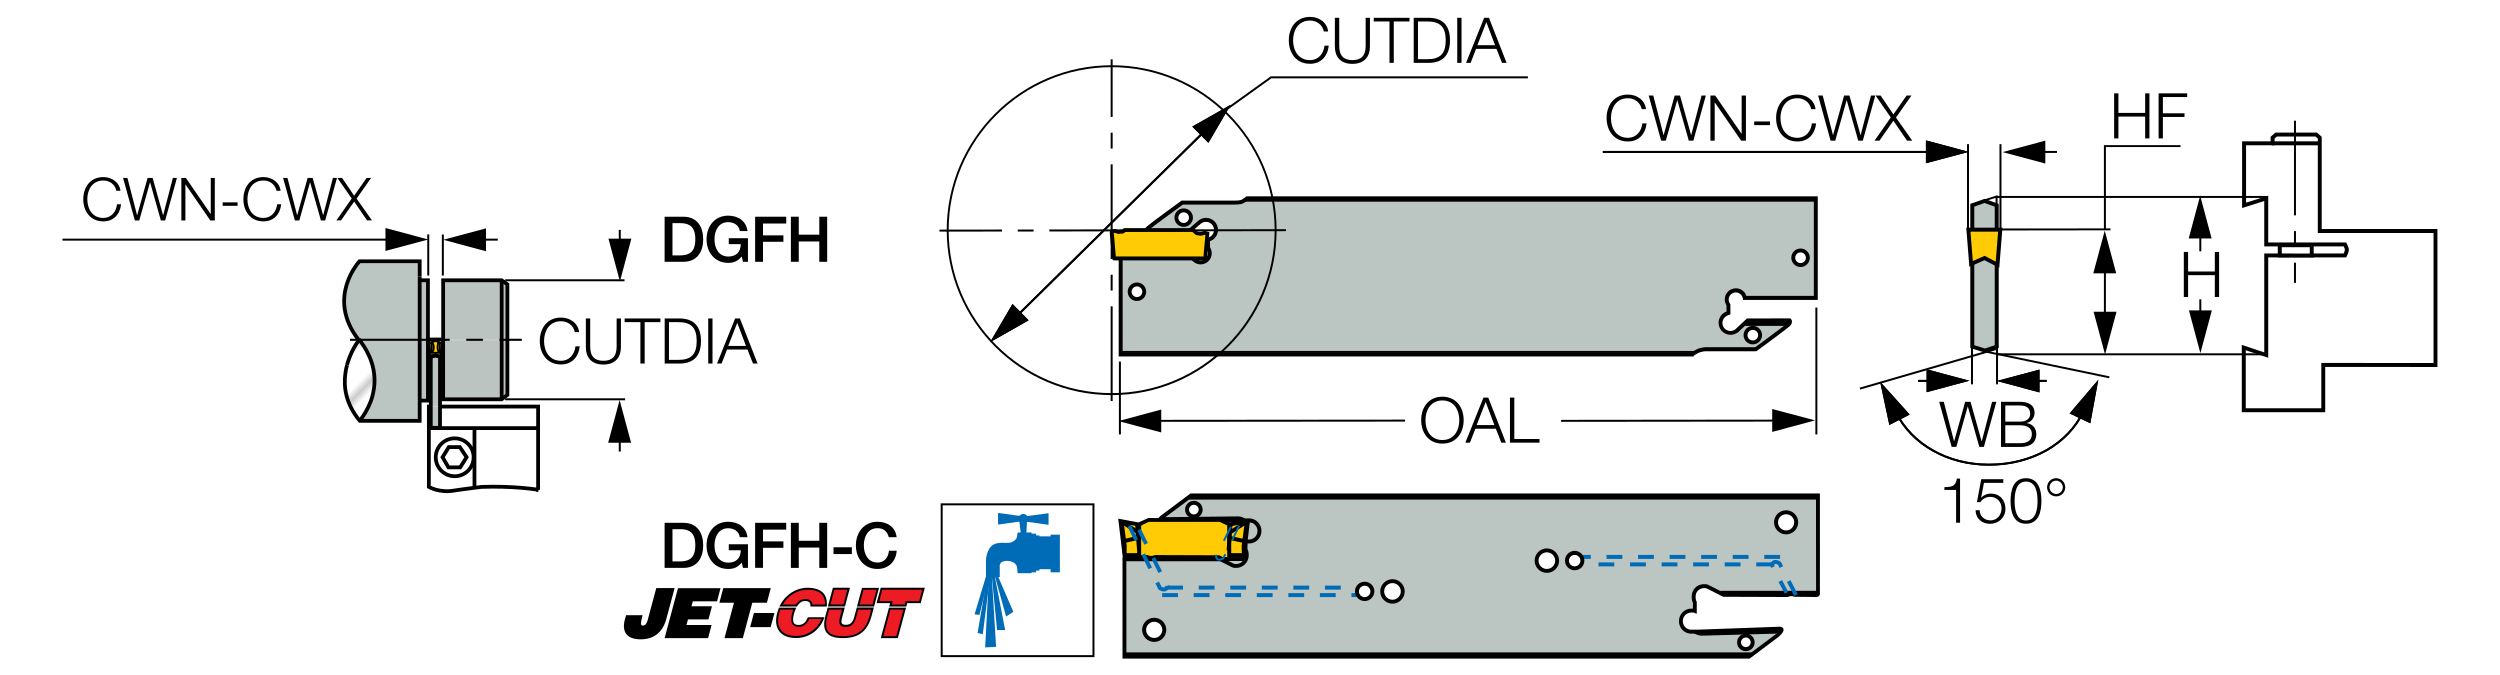 <?xml version="1.0" encoding="utf-8"?>
<!-- Generator: Adobe Illustrator 26.5.0, SVG Export Plug-In . SVG Version: 6.00 Build 0)  -->
<svg version="1.1" id="Layer_4" xmlns="http://www.w3.org/2000/svg" xmlns:xlink="http://www.w3.org/1999/xlink" x="0px" y="0px"
	 viewBox="0 0 327.26 88.42" style="enable-background:new 0 0 327.26 88.42;" xml:space="preserve">
<style type="text/css">
	.st0{fill:none;}
	.st1{fill:#FFFFFF;}
	.st2{fill:none;stroke:#000000;stroke-width:0.2;}
	.st3{fill-rule:evenodd;clip-rule:evenodd;fill:#FFFFFF;}
	.st4{fill-rule:evenodd;clip-rule:evenodd;fill:#BBC5C2;}
	.st5{fill-rule:evenodd;clip-rule:evenodd;fill:none;stroke:#000000;stroke-width:0.543;stroke-miterlimit:3.864;}
	.st6{fill-rule:evenodd;clip-rule:evenodd;fill:#FFCB05;}
	.st7{fill:#006BB6;}
	.st8{fill-rule:evenodd;clip-rule:evenodd;fill:#ED1C24;}
	.st9{fill-rule:evenodd;clip-rule:evenodd;}
	.st10{fill:#BBC4C1;}
	.st11{fill:#FFCB05;}
	.st12{fill:#BBC5C2;}
	.st13{fill:url(#SVGID_1_);}
	.st14{fill:none;stroke:#000000;stroke-width:0.495;stroke-miterlimit:3.864;}
	.st15{fill:none;stroke:#000000;stroke-width:0.247;stroke-miterlimit:3.864;}
	.st16{fill:none;stroke:#000000;stroke-width:0.272;stroke-miterlimit:3.864;stroke-dasharray:13.044,2.174,2.174,2.174;}
	.st17{clip-path:url(#SVGID_00000031886336169417026370000008439721614561501605_);}
	.st18{fill-rule:evenodd;clip-rule:evenodd;fill:#006BB6;}
</style>
<pattern  x="-124.69" y="466.02" width="74.03" height="74.03" patternUnits="userSpaceOnUse" id="Unnamed_Pattern" viewBox="2.93 -79.4 74.03 74.03" style="overflow:visible;">
	<g>
		<rect x="2.93" y="-79.4" class="st0" width="74.03" height="74.03"/>
		<rect x="0" y="-82.34" class="st1" width="79.7" height="79.92"/>
		<line class="st2" x1="5.39" y1="-83.51" x2="5.39" y2="0"/>
		<line class="st2" x1="10.36" y1="-83.51" x2="10.36" y2="0"/>
		<line class="st2" x1="15.33" y1="-83.51" x2="15.33" y2="0"/>
		<line class="st2" x1="20.3" y1="-83.51" x2="20.3" y2="0"/>
		<line class="st2" x1="25.27" y1="-83.51" x2="25.27" y2="0"/>
		<line class="st2" x1="30.24" y1="-83.51" x2="30.24" y2="0"/>
		<line class="st2" x1="35.21" y1="-83.51" x2="35.21" y2="0"/>
		<line class="st2" x1="40.18" y1="-83.51" x2="40.18" y2="0"/>
		<line class="st2" x1="45.16" y1="-83.51" x2="45.16" y2="0"/>
		<line class="st2" x1="50.13" y1="-83.51" x2="50.13" y2="0"/>
		<line class="st2" x1="55.1" y1="-83.51" x2="55.1" y2="0"/>
		<line class="st2" x1="60.07" y1="-83.51" x2="60.07" y2="0"/>
		<line class="st2" x1="65.04" y1="-83.51" x2="65.04" y2="0"/>
		<line class="st2" x1="70.01" y1="-83.51" x2="70.01" y2="0"/>
		<line class="st2" x1="74.98" y1="-83.51" x2="74.98" y2="0"/>
	</g>
</pattern>
<g>
	<path class="st3" d="M306.96,32h-10.31v-6.03l-2.9,0.92l-0.02-8.12h9.93v11.48h15.15v17.54l-14.69-0.02v5.93h-10.41v-8.2l2.94,0.98
		V33.44h10.31c0,0,0.29-0.58,0.24-0.72C307.25,32.58,306.96,32,306.96,32z"/>
</g>
<g>
	<polygon class="st3" points="297.41,18.77 297.42,17.91 297.88,17.49 303.14,17.49 303.6,17.91 303.61,18.77 	"/>
</g>
<g>
	<path d="M304.39,53.96h-10.93v-8.81l2.94,0.98V33.18h10.4c0.08-0.19,0.15-0.37,0.15-0.43l-0.03-0.08l0.04-0.04
		c-0.01-0.02-0.08-0.2-0.16-0.38h-10.4v-5.94l-2.9,0.92V18.5h3.73v-0.59l0.62-0.55h5.45l0.62,0.55v12.07h15.15v18.06l-0.26,0
		l-14.43-0.01V53.96z M293.97,53.44h9.9v-5.93l0.26,0l14.43,0.01V30.5h-15.15V18.14l-0.3-0.27h-5.06l-0.3,0.27v0.88h-3.73v7.51
		l2.9-0.92v6.13h10.21l0.07,0.14c0.25,0.5,0.28,0.72,0.27,0.83c0.01,0.11-0.03,0.34-0.27,0.84l-0.07,0.14h-10.21v13.14l-2.94-0.98
		V53.44z"/>
</g>
<g>
	<path class="st4" d="M237.7,25.95v13.04l-9.29,0c-0.1-0.56-0.59-0.99-1.18-0.99c-0.66,0-1.19,0.53-1.19,1.19
		c0,0.26,0.08,0.49,0.22,0.69l0.01,1.07L226.2,41c-0.56,0.15-0.97,0.66-0.97,1.27c0,0.73,0.59,1.31,1.31,1.31
		c0.3,0,0.57-0.1,0.79-0.27l1.48-1.38l5.47-0.01c0,0,0.21,0.23-0.17,0.59c-0.32,0.31-3.37,2.55-4.26,3.2h-6.46
		c0,0-0.63-0.02-1.19,0.27c-0.57,0.28-0.66,0.43-0.66,0.43H146.7V33.37l9.29,0c0.1,0.56,0.59,0.99,1.17,0.99
		c0.66,0,1.19-0.53,1.19-1.19c0-0.26-0.08-0.49-0.22-0.69l-0.01-1.07l0.08-0.04c0.56-0.15,0.97-0.66,0.97-1.27
		c0-0.72-0.59-1.31-1.31-1.31c-0.3,0-0.57,0.1-0.79,0.26l-1.61,1.39h-5.34c0,0-0.21-0.23,0.17-0.59c0.38-0.36,4.47-3.33,4.47-3.33
		h6.81c0,0,0.74,0.02,1.04-0.13c0.3-0.15,0.64-0.44,0.64-0.44h74.37H237.7z"/>
	<path d="M221.67,46.68l-0.13-0.02h-75.1V33.11l9.77,0l0.04,0.21c0.08,0.45,0.47,0.77,0.92,0.77c0.52,0,0.93-0.42,0.93-0.93
		c0-0.19-0.06-0.38-0.17-0.54l-0.05-0.07l-0.01-1.31l0.22-0.11c0.51-0.14,0.83-0.56,0.83-1.04c0-0.58-0.47-1.05-1.05-1.05
		c-0.23,0-0.45,0.07-0.64,0.21l-1.67,1.44h-5.55l-0.08-0.08c-0.13-0.14-0.26-0.53,0.18-0.95c0.39-0.37,4.33-3.23,4.49-3.35
		l0.07-0.05h6.9c0.29,0.01,0.76-0.02,0.93-0.1c0.27-0.14,0.59-0.4,0.59-0.4l0.07-0.06l0.09,0h74.7v13.56l-9.77,0l-0.04-0.21
		c-0.08-0.45-0.47-0.77-0.92-0.77c-0.51,0-0.93,0.42-0.93,0.93c0,0.19,0.06,0.38,0.17,0.54l0.05,0.07l0.01,1.31l-0.22,0.11
		c-0.51,0.14-0.83,0.56-0.83,1.04c0,0.58,0.47,1.05,1.05,1.05c0.23,0,0.45-0.07,0.63-0.21l1.53-1.43l5.69-0.01l0.08,0.08
		c0.13,0.14,0.26,0.53-0.18,0.95c-0.35,0.33-3.51,2.66-4.29,3.22l-0.07,0.05h-6.54c-0.01,0-0.58-0.01-1.08,0.24
		c-0.46,0.23-0.57,0.36-0.57,0.36L221.67,46.68z M146.96,46.15h74.48c0.1-0.09,0.3-0.23,0.65-0.41c0.62-0.31,1.28-0.3,1.32-0.29
		l6.36,0c1.14-0.83,3.88-2.86,4.17-3.13c0.06-0.05,0.09-0.1,0.12-0.14l-5.14,0.01l-1.41,1.31c-0.3,0.22-0.62,0.33-0.97,0.33
		c-0.87,0-1.57-0.71-1.57-1.57c0-0.67,0.42-1.26,1.04-1.48l-0.01-0.82c-0.14-0.23-0.22-0.49-0.22-0.77c0-0.8,0.65-1.45,1.45-1.45
		c0.63,0,1.18,0.4,1.38,0.99l8.83,0V26.21h-74.09c-0.12,0.1-0.38,0.29-0.62,0.41c-0.34,0.17-1.03,0.16-1.16,0.16l-6.72,0
		c-1.18,0.86-4.08,2.98-4.37,3.26c-0.06,0.05-0.09,0.1-0.12,0.14h5.01l1.54-1.33c0.29-0.22,0.61-0.33,0.96-0.33
		c0.87,0,1.57,0.7,1.57,1.57c0,0.67-0.42,1.26-1.05,1.48l0.01,0.82c0.14,0.23,0.22,0.49,0.22,0.77c0,0.8-0.65,1.45-1.45,1.45
		c-0.63,0-1.18-0.4-1.38-0.99l-8.83,0V46.15z"/>
</g>
<g>
	<path class="st3" d="M228.5,43.87c0-0.53,0.43-0.95,0.95-0.95c0.53,0,0.95,0.43,0.95,0.95c0,0.53-0.43,0.95-0.95,0.95
		C228.92,44.83,228.5,44.4,228.5,43.87z"/>
	<path d="M229.45,45.08c-0.67,0-1.21-0.54-1.21-1.21c0-0.67,0.54-1.21,1.21-1.21c0.67,0,1.21,0.54,1.21,1.21
		C230.66,44.54,230.12,45.08,229.45,45.08z M229.45,43.18c-0.38,0-0.7,0.31-0.7,0.69c0,0.38,0.31,0.7,0.7,0.7
		c0.38,0,0.7-0.31,0.7-0.7C230.15,43.49,229.83,43.18,229.45,43.18z"/>
</g>
<g>
	<rect x="228.45" y="42.14" width="5.74" height="0.52"/>
</g>
<g>
	<path class="st3" d="M154,28.48c0-0.53,0.43-0.95,0.95-0.95s0.95,0.43,0.95,0.95c0,0.53-0.43,0.95-0.95,0.95S154,29.01,154,28.48z"
		/>
	<path d="M154.95,29.7c-0.67,0-1.21-0.54-1.21-1.21s0.54-1.21,1.21-1.21c0.67,0,1.21,0.54,1.21,1.21S155.62,29.7,154.95,29.7z
		 M154.95,27.79c-0.38,0-0.7,0.31-0.7,0.7c0,0.38,0.31,0.7,0.7,0.7c0.38,0,0.69-0.31,0.69-0.7
		C155.65,28.1,155.33,27.79,154.95,27.79z"/>
</g>
<g>
	<rect x="146.72" y="45.94" width="75.24" height="0.26"/>
</g>
<g>
	<rect x="162.81" y="26.14" width="74.75" height="0.26"/>
</g>
<g>
	<polygon class="st4" points="258.18,45.38 259.83,45.89 261.38,45.38 261.38,26.87 259.78,26.3 258.18,26.87 	"/>
	<path d="M259.83,46.16l-1.91-0.6V26.69l1.86-0.66l1.86,0.66v18.87L259.83,46.16z M258.44,45.19l1.39,0.43l1.29-0.43V27.05
		l-1.34-0.48l-1.34,0.48V45.19z"/>
</g>
<g>
	<polygon class="st3" points="298.43,32.1 302.62,32.1 302.62,33.44 298.43,33.43 	"/>
	<path d="M302.87,33.7l-4.7-0.01v-1.85h4.7L302.87,33.7z M298.69,33.18l3.67,0.01l0-0.83h-3.67V33.18z"/>
</g>
<g>
	<path class="st5" d="M224.98,45.89"/>
</g>
<g>
	<path class="st5" d="M169.05,26.92"/>
</g>
<g>
	<path class="st5" d="M258.18,45.58"/>
</g>
<g>
	<rect x="297.37" y="18.5" width="6.26" height="0.52"/>
</g>
<g>
	<polygon points="261.49,27.09 261.23,27.09 261.23,25.9 259.82,26.35 259.74,26.11 261.49,25.55 	"/>
</g>
<g>
	<polygon class="st6" points="257.66,30.07 258.03,34.55 259.78,33.78 261.48,34.65 261.84,30.07 	"/>
	<path d="M261.71,35.06l-1.94-1l-1.97,0.87l-0.41-5.13h4.74L261.71,35.06z M259.79,33.49l1.46,0.76l0.31-3.92h-3.62l0.31,3.84
		L259.79,33.49z"/>
</g>
<g>
	<path class="st6" d="M156.18,30.11h-2.17h-6.79l-0.25,0.21c0,0-0.08,0.02-0.13,0.02c-0.05,0-0.16-0.01-0.16-0.01
		s-0.16,0.05-0.24,0.04c-0.08-0.01-0.51-0.14-0.51-0.14s-0.06-0.01-0.14,0.02c-0.08,0.03-0.22,0.11-0.22,0.11s-0.05,0.04-0.01,0.34
		c0.03,0.29,0.03,0.29,0.03,0.29l0.21,2.32v0.31c0,0-0.01,0.22,0.09,0.22c0.11,0,6.35,0,6.35,0s5.37,0,5.48,0
		c0.11,0,0.09-0.22,0.09-0.22v-0.31l0.25-2.74l-0.32-0.1l-0.56,0.14c0,0-0.31-0.04-0.42-0.05c-0.11-0.01-0.16-0.04-0.25-0.14
		C156.42,30.31,156.18,30.11,156.18,30.11z"/>
	<path d="M157.72,34.09h-11.94l-0.13-0.1c-0.12-0.12-0.12-0.31-0.11-0.39l0-0.29l-0.25-2.58c-0.04-0.3,0-0.47,0.1-0.56
		c0.04-0.03,0.21-0.12,0.3-0.15c0.12-0.05,0.23-0.04,0.26-0.04c0.05,0.01,0.41,0.13,0.51,0.14c0.01,0,0.08-0.02,0.14-0.03l0.05-0.02
		l0.06,0.01c0,0,0.1,0.02,0.15,0.01l0.27-0.23h9.14l0.07,0.06c0,0,0.25,0.21,0.35,0.32c0.06,0.06,0.06,0.06,0.1,0.07l0.37,0.04
		l0.58-0.14l0.58,0.19l-0.27,2.94l0,0.29c0,0.06,0.01,0.24-0.11,0.37l-0.08,0.08L157.72,34.09z M146.06,33.57h11.5v-0.27l0.23-2.55
		l-0.05-0.02l-0.53,0.13l-0.47-0.06c-0.19-0.03-0.29-0.1-0.41-0.22c-0.06-0.06-0.17-0.16-0.24-0.22h-8.76l-0.28,0.2
		c-0.04,0.01-0.19,0.04-0.34,0.02c-0.08,0.02-0.19,0.05-0.29,0.04c-0.09-0.01-0.36-0.09-0.57-0.16c-0.01,0.01-0.03,0.03-0.05,0.04
		c0,0.03,0,0.08,0.01,0.15l0.03,0.29L146.06,33.57z"/>
</g>
<g>
	<path d="M300.55,37.03h-0.26v-2.64h0.26V37.03z M300.55,32.32h-0.26v-2.07h0.26V32.32z M300.55,28.19h-0.26V15.8h0.26V28.19z"/>
</g>
<g>
	<path class="st3" d="M147.88,38.18c0-0.53,0.43-0.95,0.95-0.95c0.53,0,0.95,0.43,0.95,0.95c0,0.53-0.43,0.95-0.95,0.95
		C148.3,39.14,147.88,38.71,147.88,38.18z"/>
	<path d="M148.83,39.4c-0.67,0-1.21-0.54-1.21-1.21c0-0.67,0.54-1.21,1.21-1.21c0.67,0,1.21,0.54,1.21,1.21
		C150.04,38.85,149.5,39.4,148.83,39.4z M148.83,37.49c-0.38,0-0.7,0.31-0.7,0.7c0,0.38,0.31,0.7,0.7,0.7c0.38,0,0.7-0.31,0.7-0.7
		C149.53,37.8,149.21,37.49,148.83,37.49z"/>
</g>
<g>
	<path class="st3" d="M234.74,33.74c0-0.53,0.43-0.95,0.96-0.95c0.53,0,0.95,0.43,0.95,0.95c0,0.53-0.43,0.95-0.95,0.95
		C235.17,34.69,234.74,34.27,234.74,33.74z"/>
	<path d="M235.7,34.95c-0.67,0-1.21-0.54-1.21-1.21c0-0.67,0.54-1.21,1.21-1.21c0.67,0,1.21,0.54,1.21,1.21
		C236.91,34.41,236.37,34.95,235.7,34.95z M235.7,33.04c-0.39,0-0.7,0.31-0.7,0.7s0.31,0.7,0.7,0.7c0.38,0,0.7-0.31,0.7-0.7
		S236.08,33.04,235.7,33.04z"/>
</g>
<g>
	<path class="st4" d="M180.94,77.41c0-0.74,0.6-1.34,1.34-1.34c0.74,0,1.34,0.6,1.34,1.34c0,0.74-0.6,1.35-1.34,1.35
		C181.54,78.76,180.94,78.16,180.94,77.41z M177.63,77.41c0-0.56,0.45-1.01,1.01-1.01c0.56,0,1.01,0.45,1.01,1.01
		c0,0.56-0.45,1.01-1.01,1.01C178.08,78.42,177.63,77.97,177.63,77.41z M201.14,73.39c0-0.74,0.6-1.34,1.34-1.34
		c0.74,0,1.34,0.6,1.34,1.34c0,0.74-0.6,1.35-1.34,1.35C201.75,74.73,201.14,74.13,201.14,73.39z M205.12,73.39
		c0-0.56,0.45-1.01,1.01-1.01c0.56,0,1.01,0.45,1.01,1.01c0,0.56-0.45,1.01-1.01,1.01C205.58,74.4,205.12,73.95,205.12,73.39z
		 M159.87,68.16l-8.01-0.2c0.08-0.11,0.1-0.11,0.29-0.29l3.77-2.82h82.06v12.8c0,0,0.06,0.26-0.27,0.23h-2.69c0,0-0.49-0.26-1.03,0
		h-8.3l-2.2-1.11c-0.15-0.05-0.3-0.05-0.46-0.05c-0.73,0-1.32,0.59-1.32,1.33c0,0.27,0.02,0.59,0.16,0.8v1.13
		c-0.15-0.06-0.32-0.05-0.49-0.05c-0.74,0-1.34,0.62-1.34,1.38c0,0.76,0.6,1.38,1.35,1.38h0.82l10.78-0.39c0,0,0.7-0.05-0.26,0.83
		l-3.77,2.82h-81.76v-12.8c0,0-0.06-0.26,0.28-0.23h2.69c0,0,0.49,0.26,1.03,0h8.29L159.87,68.16z"/>
</g>
<g>
	<path class="st4" d="M159.7,73.17l1.7,0.86c0.15,0.06,0.3,0.05,0.47,0.05c0.73,0,1.32-0.6,1.32-1.33c0-0.27-0.02-0.59-0.16-0.8
		v-1.13c0.15,0.06,0.32,0.05,0.49,0.05c0.74,0,1.34-0.62,1.34-1.38c0-0.76-0.6-1.38-1.35-1.38h-0.45l-0.33,3.36l-0.02,1.71
		L159.7,73.17z"/>
</g>
<g>
	<polygon class="st6" points="150.31,68.06 149.07,68.66 146.67,68.22 147.26,73.18 162.77,73.18 163.36,68.22 160.96,68.66 
		159.72,68.06 	"/>
	<path d="M163,73.44h-15.96l-0.66-5.54l2.66,0.49l1.28-0.58l9.51,0.03l1.17,0.56l2.66-0.49L163,73.44z M147.49,72.92h15.05
		l0.53-4.39l-2.14,0.39l-1.27-0.61h-9.28l-1.27,0.61l-2.14-0.39L147.49,72.92z"/>
</g>
<g>
	<path class="st3" d="M232.49,68.37c0-0.73,0.59-1.32,1.32-1.32s1.32,0.59,1.32,1.32c0,0.73-0.59,1.32-1.32,1.32
		S232.49,69.1,232.49,68.37z"/>
	<path d="M233.81,69.95c-0.87,0-1.58-0.71-1.58-1.58c0-0.87,0.71-1.57,1.58-1.57c0.87,0,1.58,0.71,1.58,1.57
		C235.39,69.24,234.68,69.95,233.81,69.95z M233.81,67.32c-0.59,0-1.06,0.47-1.06,1.06c0,0.59,0.48,1.06,1.06,1.06
		c0.58,0,1.06-0.48,1.06-1.06C234.87,67.79,234.4,67.32,233.81,67.32z"/>
</g>
<g>
	<path d="M222.79,83.21c-0.55,0-1.02-0.3-1.04-0.31l0.28-0.43c0,0,0.36,0.23,0.74,0.23l10.35-0.29l0.01,0.52L222.79,83.21z"/>
</g>
<g>
	<path class="st3" d="M227.65,84.09c0-0.49,0.4-0.89,0.89-0.89c0.49,0,0.89,0.4,0.89,0.89c0,0.49-0.4,0.89-0.89,0.89
		C228.05,84.98,227.65,84.58,227.65,84.09z"/>
	<path d="M228.54,85.24c-0.63,0-1.15-0.51-1.15-1.15c0-0.63,0.51-1.15,1.15-1.15c0.63,0,1.15,0.52,1.15,1.15
		C229.69,84.72,229.17,85.24,228.54,85.24z M228.54,83.45c-0.35,0-0.63,0.28-0.63,0.63c0,0.35,0.28,0.63,0.63,0.63
		s0.63-0.28,0.63-0.63C229.17,83.74,228.89,83.45,228.54,83.45z"/>
</g>
<g>
	<rect x="225.21" y="77.34" width="12.74" height="0.52"/>
</g>
<g>
	<path class="st7" d="M233.02,73.16h-2.07v-0.52h2.07V73.16z M228.89,73.16h-2.07v-0.52h2.07V73.16z M224.76,73.16h-2.07v-0.52h2.07
		V73.16z M220.63,73.16h-2.07v-0.52h2.07V73.16z M216.5,73.16h-2.07v-0.52h2.07V73.16z M212.37,73.16h-2.07v-0.52h2.07V73.16z
		 M208.24,73.16h-1.07v-0.52h1.07V73.16z"/>
</g>
<g>
	<path class="st7" d="M231.97,74.14h-2.07v-0.52h2.07V74.14z M227.84,74.14h-2.07v-0.52h2.07V74.14z M223.71,74.14h-2.07v-0.52h2.07
		V74.14z M219.58,74.14h-2.07v-0.52h2.07V74.14z M215.45,74.14h-2.07v-0.52h2.07V74.14z M211.32,74.14h-2.07v-0.52h2.07V74.14z
		 M207.19,74.14h-0.02v-0.52L207.19,74.14z"/>
</g>
<g>
	<path d="M206.13,74.65c-0.7,0-1.27-0.57-1.27-1.27c0-0.7,0.57-1.27,1.27-1.27c0.7,0,1.27,0.57,1.27,1.27
		C207.4,74.09,206.83,74.65,206.13,74.65z M206.13,72.64c-0.41,0-0.75,0.34-0.75,0.75c0,0.41,0.34,0.75,0.75,0.75
		c0.41,0,0.75-0.34,0.75-0.75C206.88,72.97,206.55,72.64,206.13,72.64z"/>
</g>
<g>
	<path d="M202.49,74.99c-0.88,0-1.6-0.72-1.6-1.6c0-0.88,0.72-1.6,1.6-1.6s1.6,0.72,1.6,1.6C204.09,74.27,203.37,74.99,202.49,74.99
		z M202.49,72.3c-0.6,0-1.09,0.49-1.09,1.09c0,0.6,0.49,1.09,1.09,1.09s1.09-0.49,1.09-1.09C203.58,72.79,203.09,72.3,202.49,72.3z"
		/>
</g>
<g>
	<path class="st3" d="M149.77,82.45c0-0.73,0.59-1.32,1.32-1.32c0.73,0,1.32,0.59,1.32,1.32s-0.59,1.32-1.32,1.32
		C150.36,83.77,149.77,83.18,149.77,82.45z"/>
	<path d="M151.09,84.03c-0.87,0-1.58-0.71-1.58-1.58s0.71-1.58,1.58-1.58c0.87,0,1.58,0.71,1.58,1.58S151.96,84.03,151.09,84.03z
		 M151.09,81.39c-0.58,0-1.06,0.48-1.06,1.06c0,0.59,0.48,1.06,1.06,1.06s1.06-0.48,1.06-1.06
		C152.15,81.87,151.67,81.39,151.09,81.39z"/>
</g>
<g>
	<path class="st3" d="M155.39,66.72c0-0.49,0.4-0.89,0.89-0.89c0.49,0,0.89,0.4,0.89,0.89c0,0.49-0.4,0.89-0.89,0.89
		C155.79,67.61,155.39,67.21,155.39,66.72z"/>
	<path d="M156.28,67.86c-0.63,0-1.15-0.51-1.15-1.15c0-0.63,0.52-1.15,1.15-1.15s1.15,0.52,1.15,1.15
		C157.43,67.35,156.92,67.86,156.28,67.86z M156.28,66.08c-0.35,0-0.63,0.28-0.63,0.63c0,0.35,0.28,0.63,0.63,0.63
		s0.63-0.28,0.63-0.63C156.92,66.37,156.63,66.08,156.28,66.08z"/>
</g>
<g>
	<rect x="147.24" y="72.95" width="12.74" height="0.52"/>
</g>
<g>
	<path class="st7" d="M177.6,78.16h-0.69v-0.52h0.69V78.16z M174.85,78.16h-2.07v-0.52h2.07V78.16z M170.72,78.16h-2.07v-0.52h2.07
		V78.16z M166.59,78.16h-2.07v-0.52h2.07V78.16z M162.46,78.16h-2.07v-0.52h2.07V78.16z M158.33,78.16h-2.07v-0.52h2.07V78.16z
		 M154.2,78.16h-2.07v-0.52h2.07V78.16z"/>
</g>
<g>
	<path class="st7" d="M177.6,77.18l-0.03-0.52h0.03V77.18z M175.51,77.18h-2.07v-0.52h2.07V77.18z M171.38,77.18h-2.07v-0.52h2.07
		V77.18z M167.25,77.18h-2.07v-0.52h2.07V77.18z M163.12,77.18h-2.07v-0.52h2.07V77.18z M158.99,77.18h-2.07v-0.52h2.07V77.18z
		 M154.86,77.18h-2.07v-0.52h2.07V77.18z"/>
</g>
<g>
	<path d="M178.64,78.68c-0.7,0-1.27-0.57-1.27-1.27c0-0.7,0.57-1.26,1.27-1.26s1.27,0.57,1.27,1.26
		C179.9,78.11,179.34,78.68,178.64,78.68z M178.64,76.67c-0.41,0-0.75,0.34-0.75,0.75c0,0.41,0.34,0.75,0.75,0.75
		s0.75-0.34,0.75-0.75C179.39,77,179.05,76.67,178.64,76.67z"/>
</g>
<g>
	<path d="M182.28,79.02c-0.88,0-1.6-0.72-1.6-1.6c0-0.88,0.72-1.6,1.6-1.6c0.88,0,1.6,0.72,1.6,1.6
		C183.88,78.3,183.16,79.02,182.28,79.02z M182.28,76.33c-0.6,0-1.09,0.49-1.09,1.09c0,0.6,0.49,1.09,1.09,1.09
		c0.6,0,1.09-0.49,1.09-1.09C183.37,76.82,182.88,76.33,182.28,76.33z"/>
</g>
<g>
	<rect x="155.64" y="64.88" width="82.35" height="0.52"/>
</g>
<g>
	<rect x="147.19" y="85.4" width="82.12" height="0.52"/>
</g>
<g>
	<path d="M161.83,74.34c-0.18,0-0.35,0-0.52-0.07l-1.72-0.87l0.23-0.46l1.7,0.86c0.07,0.03,0.18,0.03,0.32,0.03
		c0.61,0,1.09-0.48,1.09-1.07c0-0.13,0-0.48-0.11-0.65l-0.04-0.06v-1.59l0.35,0.14c0.09,0.03,0.21,0.03,0.34,0.03
		c0.66,0,1.14-0.5,1.14-1.13c0-0.62-0.49-1.12-1.09-1.12h-0.82v-0.52h0.82c0.89,0,1.61,0.74,1.61,1.64c0,0.91-0.72,1.64-1.6,1.64
		c-0.08,0-0.16,0-0.23,0v0.75c0.14,0.26,0.16,0.58,0.16,0.86C163.44,73.64,162.69,74.34,161.83,74.34z"/>
</g>
<g>
	<polygon points="149.38,72.92 147.21,72.92 147.21,72.41 148.86,72.41 148.86,68.63 149.38,68.63 	"/>
</g>
<g>
	<rect x="148.74" y="68.6" transform="matrix(0.997 -0.075 0.075 0.997 -4.852 11.366)" width="0.52" height="3.45"/>
</g>
<g>
	<polygon points="148.75,69.83 147.1,68.78 146.69,68.74 146.75,68.22 147.32,68.31 149.03,69.4 	"/>
</g>
<g>
	<rect x="146.96" y="70.4" transform="matrix(0.977 -0.214 0.214 0.977 -11.682 33.257)" width="2.06" height="0.52"/>
</g>
<g>
	<polygon points="147.47,72.52 146.95,72.5 146.98,71.44 146.57,68.3 147.08,68.24 147.49,71.42 	"/>
</g>
<g>
	<polygon points="162.82,72.92 160.65,72.92 160.65,68.63 161.17,68.63 161.17,72.41 162.82,72.41 	"/>
</g>
<g>
	<rect x="159.31" y="70.07" transform="matrix(0.075 -0.997 0.997 0.075 78.759 225.598)" width="3.45" height="0.52"/>
</g>
<g>
	<polygon points="161.28,69.83 161,69.4 162.82,68.27 163.28,68.22 163.34,68.74 162.93,68.78 	"/>
</g>
<g>
	<rect x="161.79" y="69.63" transform="matrix(0.213 -0.977 0.977 0.213 58.458 213.915)" width="0.52" height="2.06"/>
</g>
<g>
	<polygon points="162.56,72.52 162.54,71.46 162.95,68.24 163.46,68.3 163.05,71.48 163.08,72.5 	"/>
</g>
<g>
	<path d="M229.04,86.21h-82.1V73.15c0,0.01-0.04-0.17,0.1-0.33c0.07-0.08,0.2-0.18,0.46-0.16l2.73,0l0.06,0.03
		c0.01,0.01,0.39,0.19,0.8,0l0.11-0.03l8.41,0.03l0.49,0.25l-0.23,0.46l-0.44-0.22h-8.18c-0.51,0.22-0.98,0.07-1.15,0l-2.66,0
		l0.01,12.52h81.42l3.7-2.77c0.18-0.16,0.28-0.28,0.33-0.36l-11.52,0.38c-0.89,0-1.6-0.74-1.6-1.64c0-0.9,0.72-1.64,1.6-1.64
		c0.08,0,0.16,0,0.23,0v-0.75c-0.14-0.26-0.16-0.58-0.16-0.86c0-0.88,0.71-1.59,1.58-1.59c0.2,0,0.37,0,0.55,0.07l2.17,1.1h8.18
		c0.51-0.22,0.98-0.07,1.14,0l2.66,0l-0.01-12.52h-81.71l-3.46,2.58l9.38-0.1c0.01-0.01,0.79-0.06,1.24,0.48l-0.4,0.33
		c-0.27-0.33-0.81-0.3-0.82-0.29l-10.59,0.11l0.28-0.41c0.07-0.1,0.12-0.14,0.19-0.21l0.14-0.12l3.86-2.89h82.4v13.06c0,0,0,0,0,0
		c0,0,0.03,0.18-0.1,0.33c-0.07,0.08-0.21,0.17-0.45,0.16l-2.79-0.03c-0.01-0.01-0.39-0.19-0.8,0l-0.11,0.03l-8.41-0.03l-2.2-1.11
		c-0.06-0.02-0.18-0.02-0.31-0.02c-0.62,0-1.1,0.48-1.1,1.07c0,0.21,0.01,0.5,0.11,0.65l0.04,0.06v1.58l-0.35-0.14
		c-0.09-0.03-0.22-0.03-0.34-0.03c-0.65,0-1.14,0.5-1.14,1.12c0,0.62,0.49,1.13,1.09,1.13h0.82l10.77-0.39
		c0.16-0.01,0.39,0.05,0.48,0.25c0.11,0.26-0.05,0.56-0.56,1.03L229.04,86.21z M237.74,77.69c0,0.01,0,0.02,0,0.03V77.69z
		 M147.45,73.09v0.03C147.45,73.11,147.45,73.1,147.45,73.09z"/>
</g>
<g>
	<rect x="160" y="67.88" width="2.79" height="0.52"/>
</g>
<g>
	<path class="st7" d="M234.87,78.02l-0.95-1.83l0.46-0.24l0.95,1.83L234.87,78.02z M233.63,77.72l-0.81-1.54l0.46-0.24l0.81,1.54
		L233.63,77.72z M231.87,74.35l-0.17-0.33l0.02-0.09c0.13-0.57,0.53-0.63,0.7-0.63c0.33,0,0.63,0.21,0.67,0.23l0.08,0.09l0.25,0.49
		l-0.46,0.24l-0.22-0.43c-0.08-0.04-0.21-0.11-0.32-0.11c-0.04,0-0.12,0-0.17,0.15l0.08,0.15L231.87,74.35z"/>
</g>
<g>
	<path class="st7" d="M152.36,77.43c-0.33,0-0.63-0.21-0.67-0.23l-0.08-0.1l-0.36-0.74l0.46-0.23l0.33,0.67
		c0.08,0.04,0.21,0.1,0.32,0.1c0.05,0,0.14,0,0.2-0.23l0.25,0.06l0.23-0.12l0.04,0.08l-0.02,0.09
		C152.93,77.37,152.53,77.43,152.36,77.43z M151.65,75.01l-0.92-1.85l0.46-0.23l0.92,1.85L151.65,75.01z M150.34,74.51l-0.91-1.85
		l0.46-0.23l0.91,1.85L150.34,74.51z M149.8,71.31l-0.92-1.85l0.46-0.23l0.92,1.85L149.8,71.31z M148.51,70.81l-0.91-1.85l0.46-0.23
		l0.91,1.85L148.51,70.81z"/>
</g>
<g>
	<path class="st7" d="M159.62,73.4c-0.17,0-0.47-0.07-0.57-0.54l-0.01-0.05l0.12-0.25l0.23,0.12l-0.08,0.16
		c0.07,0.26,0.21,0.29,0.31,0.29c0.17,0,0.35-0.1,0.42-0.14l0.25-0.5l0.23,0.11l-0.3,0.59C160.2,73.2,159.91,73.4,159.62,73.4z
		 M160.32,70.85l-0.23-0.12l0.93-1.84l0.23,0.12L160.32,70.85z M161.42,70.75l-0.23-0.11l0.91-1.86l0.23,0.11L161.42,70.75z"/>
</g>
<g>
	<path d="M145.65,52.49h-0.26V40.1h0.26V52.49z M145.65,38.03h-0.26v-2.07h0.26V38.03z M145.65,33.9h-0.26V21.51h0.26V33.9z
		 M145.65,19.44h-0.26v-2.07h0.26V19.44z M145.65,15.31h-0.26V7.77h0.26V15.31z"/>
</g>
<g>
	<path d="M145.52,51.72c-11.91,0-21.59-9.69-21.59-21.59c0-11.91,9.69-21.59,21.59-21.59c11.91,0,21.59,9.69,21.59,21.59
		C167.12,42.03,157.43,51.72,145.52,51.72z M145.52,8.79c-11.76,0-21.34,9.57-21.34,21.34c0,11.76,9.57,21.33,21.34,21.33
		c11.76,0,21.34-9.57,21.34-21.33C166.86,18.36,157.29,8.79,145.52,8.79z"/>
</g>
<g>
	<g>
		<g>
			<g>
				<rect x="127.81" y="29.12" transform="matrix(0.713 -0.702 0.702 0.713 21.27 110.407)" width="35.1" height="0.26"/>
			</g>
			<g>
				<polygon points="158.18,18.7 161.11,13.71 156.07,16.57 				"/>
			</g>
			<g>
				<polygon points="132.54,39.79 129.61,44.79 134.65,41.93 				"/>
			</g>
		</g>
	</g>
	<g>
		<g>
			<g>
				<rect x="127.81" y="29.12" transform="matrix(0.713 -0.702 0.702 0.713 21.27 110.407)" width="35.1" height="0.26"/>
			</g>
			<g>
				<polygon points="158.18,18.7 161.11,13.71 156.07,16.57 				"/>
			</g>
			<g>
				<polygon points="132.54,39.79 129.61,44.79 134.65,41.93 				"/>
			</g>
		</g>
	</g>
</g>
<g>
	<polygon points="160.44,14.55 160.29,14.34 166.35,9.99 200.01,9.99 200.01,10.25 166.43,10.25 	"/>
</g>
<g>
	<path d="M173.3,4.12c-0.2-0.91-0.95-1.43-1.81-1.43c-1.56,0-2.22,1.31-2.22,2.59s0.66,2.59,2.22,2.59c1.09,0,1.78-0.84,1.89-1.89
		h0.56c-0.16,1.45-1.07,2.37-2.45,2.37c-1.86,0-2.78-1.46-2.78-3.07s0.93-3.07,2.78-3.07c1.12,0,2.22,0.67,2.37,1.91H173.3z"/>
	<path d="M174.75,2.33h0.56v3.65c-0.01,1.37,0.64,1.89,1.73,1.89c1.09,0,1.74-0.52,1.73-1.89V2.33h0.56v3.78
		c0,1.21-0.65,2.25-2.3,2.25c-1.64,0-2.29-1.03-2.29-2.25V2.33z"/>
	<path d="M179.83,2.33h4.68v0.48h-2.06v5.42h-0.56V2.81h-2.06V2.33z"/>
	<path d="M185.06,2.33h2.04c1.78,0.04,2.71,1.02,2.71,2.95s-0.93,2.91-2.71,2.95h-2.04V2.33z M185.62,7.75h1.2
		c1.69,0.01,2.43-0.71,2.43-2.47s-0.74-2.48-2.43-2.47h-1.2V7.75z"/>
	<path d="M190.76,2.33h0.56v5.9h-0.56V2.33z"/>
	<path d="M194.28,2.33h0.63l2.31,5.9h-0.6L195.9,6.4h-2.68l-0.71,1.83h-0.6L194.28,2.33z M193.39,5.92h2.32l-1.14-3.02L193.39,5.92z
		"/>
</g>
<g>
	<path d="M75.25,43.48c-0.2-0.91-0.95-1.43-1.81-1.43c-1.56,0-2.22,1.31-2.22,2.59c0,1.29,0.66,2.59,2.22,2.59
		c1.09,0,1.78-0.84,1.89-1.89h0.56c-0.16,1.45-1.07,2.37-2.45,2.37c-1.86,0-2.78-1.46-2.78-3.07c0-1.61,0.93-3.07,2.78-3.07
		c1.12,0,2.22,0.67,2.37,1.91H75.25z"/>
	<path d="M76.7,41.69h0.56v3.65c-0.01,1.37,0.64,1.89,1.73,1.89c1.09,0,1.74-0.52,1.73-1.89v-3.65h0.56v3.78
		c0,1.21-0.65,2.25-2.3,2.25c-1.64,0-2.29-1.03-2.29-2.25V41.69z"/>
	<path d="M81.77,41.69h4.68v0.48h-2.06v5.42h-0.56v-5.42h-2.06V41.69z"/>
	<path d="M87.01,41.69h2.04c1.78,0.04,2.71,1.02,2.71,2.95c0,1.93-0.93,2.91-2.71,2.95h-2.04V41.69z M87.57,47.11h1.2
		c1.69,0.01,2.43-0.71,2.43-2.47c0-1.76-0.74-2.48-2.43-2.47h-1.2V47.11z"/>
	<path d="M92.71,41.69h0.56v5.9h-0.56V41.69z"/>
	<path d="M96.23,41.69h0.63l2.31,5.9h-0.6l-0.72-1.83h-2.68l-0.71,1.83h-0.6L96.23,41.69z M95.33,45.28h2.32l-1.14-3.02L95.33,45.28
		z"/>
</g>
<g>
	<rect x="237.64" y="40.26" width="0.26" height="16.61"/>
</g>
<g>
	<rect x="146.47" y="47.33" width="0.26" height="9.54"/>
</g>
<g>
	<g>
		<g>
			<polygon points="150.98,55.22 150.98,54.96 183.93,54.93 183.93,55.19 			"/>
		</g>
		<g>
			<polygon points="152.01,53.61 146.41,55.12 152.01,56.61 			"/>
		</g>
	</g>
</g>
<g>
	<g>
		<g>
			<polygon points="204.36,55.22 204.36,54.96 233.01,54.93 233.01,55.19 			"/>
		</g>
		<g>
			<polygon points="231.99,56.54 237.59,55.03 231.99,53.54 			"/>
		</g>
	</g>
</g>
<g>
	<path d="M188.82,51.93c1.85,0,2.78,1.46,2.78,3.07c0,1.61-0.93,3.07-2.78,3.07c-1.86,0-2.78-1.46-2.78-3.07
		C186.03,53.39,186.96,51.93,188.82,51.93z M188.82,57.6c1.55,0,2.21-1.31,2.21-2.59c0-1.29-0.66-2.59-2.21-2.59
		c-1.56,0-2.22,1.31-2.22,2.59C186.59,56.29,187.25,57.6,188.82,57.6z"/>
	<path d="M194.19,52.05h0.63l2.31,5.9h-0.6l-0.72-1.83h-2.68l-0.71,1.83h-0.6L194.19,52.05z M193.3,55.64h2.32l-1.14-3.02
		L193.3,55.64z"/>
	<path d="M197.67,52.05h0.56v5.42h3.3v0.48h-3.87V52.05z"/>
</g>
<g>
	<path d="M122.98,30.32v-0.26l8.19-0.01v0.26L122.98,30.32z M133.23,30.31v-0.26l2.07,0v0.26L133.23,30.31z M137.36,30.3v-0.26
		l12.39-0.02v0.26L137.36,30.3z M151.82,30.28v-0.26l2.07,0v0.26L151.82,30.28z M155.95,30.28v-0.26L168.34,30v0.26L155.95,30.28z"
		/>
</g>
<g>
	<rect x="261.29" y="45.16" width="0.26" height="5.15"/>
</g>
<g>
	<rect x="261.32" y="25.65" width="35.38" height="0.26"/>
</g>
<g>
	<polygon points="276.1,49.52 259.75,46.12 259.8,45.87 276.15,49.27 	"/>
</g>
<g>
	<polygon points="261.79,30.17 261.79,29.91 276.27,29.9 276.27,30.15 	"/>
</g>
<g>
	<rect x="261.45" y="46.25" width="34.87" height="0.26"/>
</g>
<g>
	<rect x="258.01" y="45.16" width="0.26" height="5.15"/>
</g>
<g>
	<g>
		<g>
			<g>
				<rect x="251.09" y="49.73" width="2.13" height="0.26"/>
			</g>
			<g>
				<polygon points="252.2,51.34 257.8,49.84 252.2,48.34 				"/>
			</g>
		</g>
	</g>
	<g>
		<g>
			<g>
				<rect x="251.09" y="49.73" width="2.13" height="0.26"/>
			</g>
			<g>
				<polygon points="252.2,51.34 257.8,49.84 252.2,48.34 				"/>
			</g>
		</g>
	</g>
</g>
<g>
	<g>
		<g>
			<g>
				<rect x="265.95" y="49.73" width="1.97" height="0.26"/>
			</g>
			<g>
				<polygon points="266.98,48.38 261.38,49.87 266.98,51.37 				"/>
			</g>
		</g>
	</g>
	<g>
		<g>
			<g>
				<rect x="265.95" y="49.73" width="1.97" height="0.26"/>
			</g>
			<g>
				<polygon points="266.98,48.38 261.38,49.87 266.98,51.37 				"/>
			</g>
		</g>
	</g>
</g>
<g>
	<path d="M253.85,52.6h0.6l1.34,5.16h0.02l1.44-5.16h0.7l1.45,5.16h0.02l1.35-5.16h0.56l-1.63,5.9h-0.6l-1.5-5.28h-0.02l-1.49,5.28
		h-0.61L253.85,52.6z"/>
	<path d="M261.94,52.6h2.5c0.99,0,1.89,0.35,1.89,1.45c0,0.62-0.41,1.19-1.02,1.32v0.02c0.76,0.1,1.25,0.67,1.25,1.44
		c0,0.56-0.2,1.68-2.12,1.68h-2.5V52.6z M262.5,55.19h1.93c0.9,0,1.33-0.45,1.33-1c0-0.74-0.45-1.11-1.33-1.11h-1.93V55.19z
		 M262.5,58.02h1.93c0.83,0.01,1.55-0.27,1.55-1.21c0-0.75-0.57-1.14-1.55-1.14h-1.93V58.02z"/>
</g>
<g>
	<g>
		<g>
			<g>
				<path d="M260.35,60.96c-5.4,0-10.1-2.63-12.26-6.87l0.23-0.12c2.12,4.15,6.73,6.73,12.03,6.73c5.54,0,10.24-2.65,12.27-6.91
					l0.23,0.11C270.78,58.26,265.99,60.96,260.35,60.96z"/>
			</g>
			<g>
				<polygon points="249.99,54.27 246.11,49.96 247.32,55.63 				"/>
			</g>
			<g>
				<polygon points="273.63,55.41 274.68,49.71 270.92,54.12 				"/>
			</g>
		</g>
	</g>
	<g>
		<g>
			<g>
				<path d="M260.35,60.96c-5.4,0-10.1-2.63-12.26-6.87l0.23-0.12c2.12,4.15,6.73,6.73,12.03,6.73c5.54,0,10.24-2.65,12.27-6.91
					l0.23,0.11C270.78,58.26,265.99,60.96,260.35,60.96z"/>
			</g>
			<g>
				<polygon points="249.99,54.27 246.11,49.96 247.32,55.63 				"/>
			</g>
			<g>
				<polygon points="273.63,55.41 274.68,49.71 270.92,54.12 				"/>
			</g>
		</g>
	</g>
</g>
<g>
	<path d="M254.53,63.77c0.91-0.03,1.47-0.05,1.63-1.12h0.42v5.78h-0.52v-4.3h-1.53V63.77z"/>
	<path d="M259.14,66.78c0.02,0.8,0.63,1.34,1.42,1.34c0.89,0,1.45-0.74,1.45-1.58c0-0.85-0.62-1.5-1.48-1.5
		c-0.51,0-1.01,0.25-1.29,0.69h-0.45l0.56-3h2.89v0.48h-2.53l-0.37,1.92l0.02,0.02c0.29-0.34,0.78-0.54,1.22-0.54
		c1.19,0,1.94,0.83,1.94,2c0,1.13-0.9,1.96-2.01,1.96c-1.07,0-1.88-0.68-1.9-1.78H259.14z"/>
	<path d="M267.23,65.58c0,1.36-0.33,2.98-2.02,2.98s-2.02-1.63-2.02-2.98c0-1.35,0.33-2.98,2.02-2.98S267.23,64.23,267.23,65.58z
		 M263.72,65.58c0,1.01,0.17,2.55,1.5,2.55s1.5-1.54,1.5-2.55c0-1-0.17-2.54-1.5-2.54S263.72,64.58,263.72,65.58z"/>
	<path d="M269.16,62.6c0.66,0,1.19,0.53,1.19,1.19c0,0.66-0.53,1.19-1.19,1.19c-0.66,0-1.19-0.53-1.19-1.19
		C267.97,63.13,268.5,62.6,269.16,62.6z M269.16,64.66c0.48,0,0.87-0.39,0.87-0.87c0-0.48-0.39-0.87-0.87-0.87
		c-0.48,0-0.87,0.39-0.87,0.87C268.29,64.27,268.68,64.66,269.16,64.66z"/>
</g>
<g>
	<path d="M276.75,12.22h0.56v2.56h3.5v-2.56h0.56v5.9h-0.56v-2.86h-3.5v2.86h-0.56V12.22z"/>
	<path d="M282.57,12.22h3.74v0.48h-3.18v2.13h2.83v0.48h-2.83v2.81h-0.56V12.22z"/>
</g>
<g>
	<g>
		<g>
			<rect x="287.9" y="39.18" width="0.26" height="2.47"/>
		</g>
		<g>
			<polygon points="286.54,40.63 288.04,46.23 289.54,40.63 			"/>
		</g>
	</g>
</g>
<g>
	<g>
		<g>
			<rect x="287.9" y="30.2" width="0.26" height="2.7"/>
		</g>
		<g>
			<polygon points="289.51,31.22 288.01,25.62 286.51,31.22 			"/>
		</g>
	</g>
</g>
<g>
	<path d="M285.87,32.98h0.56v2.56h3.5v-2.56h0.56v5.9h-0.56v-2.86h-3.5v2.86h-0.56V32.98z"/>
</g>
<g>
	<rect x="243.16" y="48.05" transform="matrix(0.96 -0.279 0.279 0.96 -3.407 72.461)" width="18.53" height="0.26"/>
</g>
<g>
	<rect x="257.49" y="18.87" width="0.26" height="11.08"/>
</g>
<g>
	<rect x="261.74" y="18.87" width="0.26" height="11.28"/>
</g>
<g>
	<g>
		<g>
			<g>
				<rect x="209.82" y="19.76" width="43.32" height="0.26"/>
			</g>
			<g>
				<polygon points="252.11,21.37 257.71,19.88 252.11,18.38 				"/>
			</g>
		</g>
	</g>
	<g>
		<g>
			<g>
				<rect x="209.82" y="19.76" width="43.32" height="0.26"/>
			</g>
			<g>
				<polygon points="252.11,21.37 257.71,19.88 252.11,18.38 				"/>
			</g>
		</g>
	</g>
</g>
<g>
	<path d="M214.91,14.29c-0.2-0.91-0.95-1.43-1.81-1.43c-1.56,0-2.22,1.31-2.22,2.59s0.66,2.59,2.22,2.59c1.09,0,1.78-0.84,1.89-1.89
		h0.56c-0.16,1.45-1.07,2.37-2.45,2.37c-1.86,0-2.79-1.46-2.79-3.07c0-1.61,0.93-3.07,2.79-3.07c1.12,0,2.22,0.67,2.37,1.91H214.91z
		"/>
	<path d="M215.82,12.51h0.6l1.34,5.16h0.02l1.44-5.16h0.7l1.45,5.16h0.02l1.35-5.16h0.56l-1.63,5.9h-0.6l-1.5-5.28h-0.02l-1.49,5.28
		h-0.61L215.82,12.51z"/>
	<path d="M223.9,12.51h0.63l3.44,4.99h0.02v-4.99h0.56v5.9h-0.63l-3.44-4.99h-0.02v4.99h-0.56V12.51z"/>
	<path d="M229.63,16.38V15.9h2.07v0.48H229.63z"/>
	<path d="M237.1,14.29c-0.2-0.91-0.95-1.43-1.81-1.43c-1.56,0-2.22,1.31-2.22,2.59s0.66,2.59,2.22,2.59c1.09,0,1.78-0.84,1.89-1.89
		h0.56c-0.16,1.45-1.07,2.37-2.45,2.37c-1.86,0-2.79-1.46-2.79-3.07c0-1.61,0.93-3.07,2.79-3.07c1.12,0,2.22,0.67,2.37,1.91H237.1z"
		/>
	<path d="M238,12.51h0.6l1.34,5.16h0.02l1.44-5.16h0.7l1.45,5.16h0.02l1.35-5.16h0.56l-1.63,5.9h-0.6l-1.5-5.28h-0.02l-1.49,5.28
		h-0.61L238,12.51z"/>
	<path d="M245.52,12.51h0.66l1.67,2.47l1.73-2.47h0.63l-2.02,2.88l2.13,3.02h-0.68l-1.79-2.6l-1.82,2.6h-0.64l2.12-3.04
		L245.52,12.51z"/>
</g>
<g>
	<g>
		<g>
			<rect x="266.72" y="19.76" width="2.55" height="0.26"/>
		</g>
		<g>
			<polygon points="267.74,18.41 262.15,19.91 267.74,21.41 			"/>
		</g>
	</g>
</g>
<g>
	<g>
		<rect x="275.41" y="34.76" width="0.26" height="7.07"/>
	</g>
	<g>
		<polygon points="274.06,40.81 275.56,46.41 277.06,40.81 		"/>
	</g>
	<g>
		<polygon points="277.02,35.78 275.52,30.19 274.02,35.78 		"/>
	</g>
</g>
<g>
	<polygon points="275.67,29.99 275.41,29.99 275.41,19 285.44,19 285.44,19.25 275.67,19.25 	"/>
</g>
<g>
	<path d="M15.24,24.98c-0.19-0.86-0.9-1.35-1.71-1.35c-1.47,0-2.1,1.23-2.1,2.45s0.62,2.45,2.1,2.45c1.03,0,1.68-0.8,1.79-1.79h0.53
		c-0.15,1.36-1.01,2.24-2.32,2.24c-1.75,0-2.63-1.38-2.63-2.9s0.87-2.9,2.63-2.9c1.05,0,2.1,0.63,2.24,1.8H15.24z"/>
	<path d="M16.11,23.29h0.57l1.26,4.87h0.02l1.36-4.87h0.66l1.36,4.87h0.02l1.27-4.87h0.53l-1.54,5.57h-0.56l-1.41-4.98h-0.02
		l-1.4,4.98h-0.58L16.11,23.29z"/>
	<path d="M23.74,23.29h0.59L27.57,28h0.02v-4.71h0.53v5.57h-0.59l-3.24-4.71h-0.02v4.71h-0.53V23.29z"/>
	<path d="M29.15,26.94v-0.45h1.95v0.45H29.15z"/>
	<path d="M36.2,24.98c-0.19-0.86-0.9-1.35-1.71-1.35c-1.47,0-2.1,1.23-2.1,2.45s0.62,2.45,2.1,2.45c1.03,0,1.68-0.8,1.79-1.79h0.53
		c-0.15,1.36-1.01,2.24-2.32,2.24c-1.75,0-2.63-1.38-2.63-2.9s0.87-2.9,2.63-2.9c1.05,0,2.1,0.63,2.24,1.8H36.2z"/>
	<path d="M37.06,23.29h0.57l1.26,4.87h0.02l1.36-4.87h0.66l1.36,4.87h0.02l1.27-4.87h0.53l-1.54,5.57h-0.56l-1.41-4.98h-0.02
		l-1.4,4.98H38.6L37.06,23.29z"/>
	<path d="M44.16,23.29h0.62l1.58,2.33l1.63-2.33h0.59l-1.9,2.71l2.01,2.85h-0.64l-1.69-2.46l-1.72,2.46h-0.6l2-2.87L44.16,23.29z"/>
</g>
<g>
	<rect x="55.93" y="30.68" width="0.26" height="5.39"/>
</g>
<g>
	<rect x="57.84" y="30.7" width="0.26" height="5.37"/>
</g>
<g>
	<rect x="66.13" y="36.56" width="15.62" height="0.26"/>
</g>
<g>
	<rect x="66.13" y="52.14" width="15.7" height="0.26"/>
</g>
<g>
	<g>
		<rect x="62.6" y="31.24" width="2.56" height="0.26"/>
	</g>
	<g>
		<polygon points="63.62,29.89 58.03,31.39 63.62,32.89 		"/>
	</g>
</g>
<g>
	<g>
		<rect x="8.18" y="31.24" width="43.3" height="0.26"/>
	</g>
	<g>
		<polygon points="50.46,32.85 56.06,31.35 50.46,29.85 		"/>
	</g>
</g>
<g>
	<g>
		<rect x="81" y="56.94" width="0.26" height="2.17"/>
	</g>
	<g>
		<polygon points="82.61,57.96 81.11,52.37 79.61,57.96 		"/>
	</g>
</g>
<g>
	<g>
		<rect x="81" y="30.09" width="0.26" height="2.17"/>
	</g>
	<g>
		<polygon points="79.65,31.24 81.15,36.84 82.65,31.24 		"/>
	</g>
</g>
<g>
	<path d="M87,28.37h2.45c1.82,0,2.6,1.32,2.6,2.95s-0.78,2.95-2.6,2.95H87V28.37z M88.03,33.43h1.02c1.62,0,1.97-0.93,1.97-2.11
		c0-1.18-0.35-2.11-1.97-2.11h-1.02V33.43z"/>
	<path d="M97.92,34.27h-0.66l-0.16-0.69c-0.55,0.63-1.06,0.83-1.78,0.83c-1.77,0-2.83-1.4-2.83-3.09s1.06-3.09,2.83-3.09
		c1.29,0,2.37,0.69,2.53,2.02h-1.01c-0.1-0.78-0.78-1.17-1.52-1.17c-1.26,0-1.79,1.12-1.79,2.25c0,1.13,0.53,2.25,1.79,2.25
		c1.06,0.02,1.64-0.62,1.65-1.62h-1.57v-0.78h2.51V34.27z"/>
	<path d="M98.85,28.37h4.07v0.89h-3.04v1.55h2.67v0.84h-2.67v2.62h-1.03V28.37z"/>
	<path d="M103.53,28.37h1.03v2.35h2.69v-2.35h1.03v5.9h-1.03v-2.66h-2.69v2.66h-1.03V28.37z"/>
</g>
<g>
	<path d="M87,68.44h2.45c1.82,0,2.6,1.32,2.6,2.95c0,1.63-0.78,2.95-2.6,2.95H87V68.44z M88.03,73.49h1.02
		c1.62,0,1.97-0.93,1.97-2.11c0-1.18-0.35-2.11-1.97-2.11h-1.02V73.49z"/>
	<path d="M97.92,74.34h-0.66l-0.16-0.69c-0.55,0.63-1.06,0.83-1.78,0.83c-1.77,0-2.83-1.4-2.83-3.09c0-1.68,1.06-3.09,2.83-3.09
		c1.29,0,2.37,0.69,2.53,2.02h-1.01c-0.1-0.78-0.78-1.17-1.52-1.17c-1.26,0-1.79,1.12-1.79,2.25c0,1.13,0.53,2.25,1.79,2.25
		c1.06,0.02,1.64-0.62,1.65-1.62h-1.57v-0.78h2.51V74.34z"/>
	<path d="M98.85,68.44h4.07v0.89h-3.04v1.54h2.67v0.84h-2.67v2.62h-1.03V68.44z"/>
	<path d="M103.53,68.44h1.03v2.35h2.69v-2.35h1.03v5.9h-1.03v-2.66h-2.69v2.66h-1.03V68.44z"/>
	<path d="M109.11,71.64h2.4v0.89h-2.4V71.64z"/>
	<path d="M116.34,70.31c-0.17-0.68-0.61-1.17-1.47-1.17c-1.26,0-1.79,1.12-1.79,2.25c0,1.13,0.53,2.25,1.79,2.25
		c0.92,0,1.42-0.69,1.5-1.55h1.01c-0.08,1.41-1.08,2.39-2.51,2.39c-1.77,0-2.83-1.4-2.83-3.09c0-1.68,1.06-3.09,2.83-3.09
		c1.33,0.01,2.38,0.74,2.5,2.02H116.34z"/>
</g>
<g>
	<g>
		<g>
			<path class="st8" d="M108.1,79.27c0.13-1.39-0.67-2.2-2.4-2.2c-1.38,0-2.74,0.82-3.46,2.2h2.01c0.31-0.49,0.7-0.73,1.15-0.73
				c0.53,0,0.82,0.26,0.83,0.73L108.1,79.27z"/>
			<path d="M106.09,79.4l0-0.13c0-0.4-0.24-0.6-0.7-0.6c-0.41,0-0.76,0.23-1.04,0.67l-0.04,0.06h-2.29l0.1-0.19
				c0.74-1.4,2.11-2.27,3.58-2.27c0.95,0,1.65,0.24,2.08,0.71c0.36,0.4,0.51,0.95,0.45,1.63l-0.01,0.12L106.09,79.4z M102.46,79.14
				h1.72c0.33-0.48,0.75-0.73,1.22-0.73c0.55,0,0.89,0.26,0.95,0.73l1.64,0c0.03-0.55-0.1-1-0.39-1.32
				c-0.38-0.41-1.01-0.62-1.89-0.62C104.4,77.2,103.17,77.94,102.46,79.14z"/>
		</g>
		<g>
			<path class="st8" d="M102.06,79.67c-0.07,0.18-0.14,0.36-0.19,0.55c-0.52,1.95,0.35,3.17,2.34,3.17c1.58,0,2.94-0.93,3.53-2.48
				h-1.89c-0.23,0.57-0.65,1.02-1.28,1.02c-1,0-0.97-0.79-0.75-1.63c0.06-0.23,0.13-0.43,0.21-0.62H102.06z"/>
			<path d="M104.21,83.52c-0.99,0-1.75-0.3-2.19-0.87c-0.45-0.59-0.55-1.44-0.27-2.46c0.05-0.17,0.11-0.36,0.19-0.56l0.03-0.08h2.26
				l-0.08,0.18c-0.08,0.18-0.15,0.38-0.21,0.6c-0.17,0.63-0.17,1.02,0,1.25c0.12,0.15,0.32,0.23,0.62,0.23
				c0.65,0,0.99-0.51,1.16-0.93l0.03-0.08h2.17l-0.07,0.18C107.26,82.53,105.86,83.52,104.21,83.52z M102.15,79.8
				c-0.06,0.17-0.11,0.31-0.15,0.45c-0.25,0.94-0.17,1.71,0.23,2.23c0.39,0.5,1.07,0.77,1.98,0.77c1.48,0,2.74-0.85,3.34-2.22h-1.61
				c-0.29,0.66-0.77,1.02-1.37,1.02c-0.38,0-0.66-0.11-0.82-0.33c-0.29-0.38-0.17-1.02-0.05-1.47c0.04-0.16,0.09-0.31,0.15-0.45
				H102.15z"/>
		</g>
		<g>
			<polygon class="st8" points="110.51,79.26 111.1,77.07 109.13,77.07 108.54,79.26 			"/>
			<path d="M110.61,79.39h-2.24l0.66-2.45h2.23L110.61,79.39z M108.71,79.13h1.7l0.51-1.93h-1.7L108.71,79.13z"/>
		</g>
		<g>
			<polygon class="st8" points="114.32,79.27 114.91,77.07 112.94,77.07 112.35,79.27 			"/>
			<path d="M114.42,79.4h-2.24l0.66-2.45h2.23L114.42,79.4z M112.52,79.14h1.7l0.52-1.94h-1.7L112.52,79.14z"/>
		</g>
		<g>
			<polygon class="st8" points="118.54,79.27 118.66,78.82 120.43,78.82 120.9,77.07 115.39,77.07 114.93,78.82 116.69,78.82 
				116.57,79.27 			"/>
			<path d="M118.64,79.4h-2.24l0.12-0.45h-1.77l0.54-2.01h5.77l-0.54,2.01h-1.77L118.64,79.4z M116.74,79.14h1.7l0.12-0.45h1.77
				l0.4-1.49h-5.23l-0.4,1.49h1.77L116.74,79.14z"/>
		</g>
		<g>
			<polygon class="st8" points="116.47,79.68 115.46,83.4 117.43,83.4 118.43,79.68 			"/>
			<path d="M117.53,83.53h-2.23l1.07-3.98h2.23L117.53,83.53z M115.63,83.27h1.7l0.93-3.47h-1.7L115.63,83.27z"/>
		</g>
		<g>
			<path class="st8" d="M112.24,79.67l-0.31,1.16c-0.17,0.65-0.5,1.1-1.21,1.1c-0.81,0-0.79-0.51-0.63-1.1l0.31-1.16h-1.96
				l-0.26,0.95c-0.55,2.07,0.29,2.77,2.15,2.77c1.99,0,3.11-0.84,3.63-2.77l0.26-0.96L112.24,79.67z"/>
			<path d="M110.33,83.53c-1.06,0-1.76-0.23-2.12-0.72c-0.37-0.48-0.42-1.21-0.15-2.22l0.29-1.05h2.23l-0.35,1.32
				c-0.07,0.27-0.14,0.6-0.01,0.77c0.08,0.11,0.26,0.16,0.51,0.16c0.57,0,0.9-0.31,1.09-1.01l0.34-1.26l2.23,0l-0.3,1.12
				C113.55,82.65,112.39,83.53,110.33,83.53z M108.54,79.8l-0.23,0.86c-0.25,0.93-0.21,1.58,0.1,2c0.32,0.41,0.95,0.62,1.92,0.62
				c1.95,0,3-0.8,3.5-2.67l0.21-0.8l-1.7,0l-0.29,1.07c-0.22,0.81-0.65,1.2-1.34,1.2c-0.35,0-0.58-0.09-0.72-0.27
				c-0.2-0.26-0.13-0.65-0.04-1l0.27-1H108.54z"/>
		</g>
	</g>
	<g>
		<g>
			<path class="st9" d="M82.06,80.67c-0.68,1.88-0.06,2.89,1.81,2.89c1.72,0,2.79-0.93,3.23-2.59l1.03-3.85h-2.13l-1.11,4.14
				c-0.14,0.51-0.42,0.77-0.75,0.77c-0.56,0-0.37-0.71-0.2-1.36H82.06z"/>
			<path d="M83.88,83.69c-0.94,0-1.59-0.25-1.93-0.74c-0.37-0.53-0.37-1.31-0.01-2.33l0.03-0.09h2.15l-0.04,0.16
				c-0.11,0.42-0.25,0.95-0.12,1.13c0.01,0.02,0.05,0.07,0.19,0.07c0.28,0,0.51-0.24,0.62-0.67l1.14-4.24h2.4l-1.08,4.02
				C86.76,82.77,85.6,83.69,83.88,83.69z M82.16,80.8c-0.31,0.9-0.31,1.57,0,2.01c0.29,0.42,0.87,0.63,1.72,0.63
				c1.62,0,2.66-0.84,3.11-2.49l0.99-3.69h-1.86l-1.08,4.05c-0.15,0.54-0.47,0.86-0.87,0.86c-0.17,0-0.31-0.06-0.39-0.17
				c-0.19-0.25-0.09-0.72,0.03-1.19H82.16z"/>
		</g>
		<g>
			<polygon class="st9" points="92.59,83.4 92.98,81.94 89.69,81.94 89.95,80.95 92.63,80.95 93.03,79.49 90.35,79.49 90.59,78.59 
				93.75,78.59 94.15,77.12 88.85,77.12 87.17,83.4 			"/>
			<path d="M92.69,83.53H87l1.75-6.53h5.57l-0.46,1.72h-3.17l-0.17,0.64h2.68l-0.46,1.72h-2.68l-0.2,0.73h3.29L92.69,83.53z
				 M87.34,83.27h5.16l0.32-1.21h-3.29l0.33-1.25h2.68l0.32-1.21h-2.68l0.31-1.16h3.17l0.32-1.21h-5.03L87.34,83.27z"/>
		</g>
		<g>
			<polygon class="st9" points="94.34,78.77 96.25,78.77 95.01,83.4 97.14,83.4 98.38,78.77 100.29,78.77 100.73,77.12 94.78,77.12 
							"/>
			<path d="M97.24,83.53h-2.4l1.24-4.63h-1.91l0.51-1.91h6.22l-0.51,1.91h-1.91L97.24,83.53z M95.18,83.27h1.86l1.24-4.63h1.91
				l0.37-1.39h-5.69l-0.37,1.39h1.91L95.18,83.27z"/>
		</g>
		<g>
			<polygon class="st9" points="100.78,81.96 101.21,80.38 98.79,80.38 98.36,81.96 			"/>
			<path d="M100.88,82.09H98.2l0.49-1.85h2.69L100.88,82.09z M98.53,81.83h2.15l0.36-1.33h-2.15L98.53,81.83z"/>
		</g>
	</g>
</g>
<g id="XMLID_1_">
	<g>
		<path class="st1" d="M70.49,64.13h-0.04v-0.01C70.47,64.13,70.49,64.13,70.49,64.13z"/>
		<path class="st1" d="M70.44,56.04v8.08c-0.38-0.06-3.37-0.53-7.47-0.37c-0.04,0-0.25,0.05-0.62,0.08
			c-0.07,0.01-0.15,0.02-0.25,0.03v-7.82H70.44z"/>
		<polygon class="st1" points="70.44,53.22 70.44,56.04 62.11,56.04 56.14,56.04 56.14,53.22 56.39,53.22 56.39,56 57.6,56 
			57.6,53.22 62.32,53.22 		"/>
		<polygon class="st10" points="66.47,44.48 66.47,51.59 66.42,51.63 66.42,44.48 		"/>
		<polygon class="st10" points="66.47,37.24 66.47,44.48 66.42,44.48 66.42,37.23 65.89,36.84 		"/>
		<polygon class="st10" points="66.42,44.48 66.42,51.63 65.67,52.24 65.67,52.23 65.67,44.53 65.67,44.48 		"/>
		<polygon class="st10" points="66.42,37.23 66.42,44.48 65.67,44.48 65.67,36.77 65.67,36.7 65.7,36.72 65.89,36.84 		"/>
		<polygon class="st10" points="65.67,52.24 65.67,52.27 58.01,52.27 58.01,44.9 58.01,44.53 65.67,44.53 65.67,52.23 		"/>
		<rect x="58.01" y="44.48" class="st10" width="7.66" height="0.05"/>
		<polygon class="st10" points="65.67,36.77 65.67,44.48 58.01,44.48 58.01,44.44 58.01,36.69 65.67,36.69 65.67,36.7 		"/>
		<path class="st1" d="M62.11,56.04v7.82c-0.94,0.13-2.42,0.31-2.57,0.35c-1.98,0.37-3.4-0.46-3.4-0.46v-7.7H62.11z M62,59.86
			c0-1.37-1.12-2.48-2.48-2.48c-1.37,0-2.48,1.1-2.48,2.48c0,1.36,1.1,2.48,2.48,2.48C60.88,62.34,62,61.23,62,59.86z"/>
		<path class="st1" d="M59.52,57.38c1.36,0,2.48,1.1,2.48,2.48c0,1.36-1.12,2.48-2.48,2.48c-1.37,0-2.48-1.12-2.48-2.48
			C57.04,58.49,58.14,57.38,59.52,57.38z M61.08,59.85l-0.88-1.32h-1.45l-0.83,1.32l0.78,1.33h1.53L61.08,59.85z"/>
		<polygon class="st1" points="60.2,58.53 61.08,59.85 60.24,61.18 58.71,61.18 57.93,59.85 58.75,58.53 		"/>
		<rect x="56.06" y="44.44" class="st11" width="1.95" height="0.03"/>
		<polygon class="st11" points="58.01,44.48 57.96,44.9 57.56,44.9 57.39,44.68 56.6,44.68 56.43,44.9 56.09,44.9 56.06,44.48 		"/>
		<polygon class="st11" points="57.56,44.9 57.96,44.9 57.76,46.76 57.05,46.51 56.22,46.72 56.09,44.9 56.43,44.9 56.6,44.68 
			57.39,44.68 		"/>
		<rect x="56.39" y="53.22" class="st10" width="1.21" height="2.78"/>
		<polygon class="st10" points="57.6,46.72 57.6,53.22 56.39,53.22 56.39,46.72 57.05,46.51 		"/>
		<rect x="56.02" y="44.48" class="st10" width="0.02" height="0.05"/>
		<rect x="56.02" y="36.76" class="st10" width="0.02" height="7.71"/>
		<rect x="56.01" y="44.48" class="st10" width="0.01" height="0.05"/>
		<polygon class="st10" points="54.94,44.39 54.94,36.76 56.02,36.76 56.02,44.48 56.01,44.48 56.01,44.46 54.99,44.46 54.99,44.48 
			54.94,44.48 		"/>
		<rect x="54.99" y="44.53" class="st10" width="1.01" height="7.87"/>
		<rect x="54.99" y="44.48" class="st10" width="1.01" height="0.05"/>
		<rect x="54.99" y="44.46" class="st10" width="1.01" height="0.01"/>
		<rect x="54.94" y="44.48" class="st10" width="0.05" height="0.05"/>
		<path class="st12" d="M54.94,52.48v2.61h-7.81c0.64-0.83,1.08-1.65,1.37-2.44c0.07-0.18,0.13-0.36,0.19-0.54
			c0.04-0.11,0.07-0.22,0.09-0.32c0.03-0.11,0.06-0.22,0.07-0.32c0.67-2.96-0.64-5.35-1.41-6.44c-0.01-0.01-0.02-0.02-0.03-0.04
			c-0.05-0.07-0.1-0.13-0.14-0.21c-0.07-0.11-0.14-0.2-0.19-0.26h7.84h0.02v7.91V52.48z"/>
		<rect x="54.92" y="44.48" class="st12" width="0.02" height="0.05"/>
		<path class="st12" d="M54.94,44.39v0.08h-0.02v-0.08C54.93,44.39,54.93,44.39,54.94,44.39z"/>
		<path class="st12" d="M54.94,36.76v7.63c-0.01,0-0.01,0-0.02,0v-7.63H54.94z"/>
		<path class="st12" d="M54.94,36.69v0.07h-0.02v7.63c-0.19,0-1.36,0.01-7.95,0c0,0,0.03,0.03,0.07,0.08h-0.03
			c-0.05-0.05-0.07-0.08-0.07-0.08l0.03,0.08h-0.03c-4.32-5.54,0.12-10.28,0.12-10.28h7.88v1.99V36.69z"/>
		<path class="st12" d="M54.94,55.09l-7.85,0.05c0.01-0.02,0.03-0.03,0.04-0.05H54.94z"/>
		<path class="st12" d="M54.92,44.48v0.05h-7.84c-0.02-0.02-0.03-0.03-0.04-0.05H54.92z"/>
		<path class="st12" d="M54.92,44.39v0.08h-7.88c-0.04-0.05-0.07-0.08-0.07-0.08C53.56,44.4,54.74,44.39,54.92,44.39z"/>
		
			<pattern  id="SVGID_1_" xlink:href="#Unnamed_Pattern" patternTransform="matrix(-0.707 -0.707 0.707 -0.707 -6861.829 -20884.565)">
		</pattern>
		<path class="st13" d="M49,49.35c0.03,0.35,0.03,0.72,0,1.1c-0.02,0.2-0.04,0.4-0.07,0.61c-0.21,1.25-0.74,2.61-1.82,4.03
			c-1.84-2.21-2.15-4.43-1.88-6.27c0.05-0.36,0.12-0.7,0.21-1.02v-0.01c0.18-0.65,0.4-1.23,0.63-1.71c0.18-0.36,0.34-0.67,0.5-0.92
			c0.1-0.17,0.2-0.29,0.26-0.39c0.11-0.15,0.18-0.24,0.18-0.24h0.07c0.02,0.03,0.05,0.06,0.08,0.1c0.06,0.09,0.15,0.22,0.27,0.36
			c0.01,0.02,0.02,0.03,0.03,0.04c0.11,0.17,0.23,0.35,0.36,0.58c0.37,0.66,0.78,1.56,1.02,2.62C48.9,48.59,48.96,48.96,49,49.35z"
			/>
		<path class="st12" d="M49,50.45c0.03-0.38,0.03-0.75,0-1.1c-0.02-0.39-0.07-0.76-0.17-1.12c-0.22-1.07-0.64-1.97-1.02-2.62
			c-0.13-0.23-0.25-0.41-0.36-0.58c0.77,1.09,2.09,3.48,1.41,6.44c0.03-0.13,0.05-0.28,0.06-0.41C48.96,50.86,48.98,50.66,49,50.45z
			"/>
		<path class="st12" d="M48.83,48.23c0.09,0.35,0.14,0.72,0.17,1.12C48.96,48.96,48.9,48.59,48.83,48.23z"/>
		<path class="st12" d="M48.7,52.12c0.03-0.1,0.06-0.22,0.09-0.32C48.77,51.9,48.74,52,48.7,52.12z"/>
		<path class="st12" d="M48.83,48.23c-0.24-1.06-0.65-1.96-1.02-2.62C48.19,46.26,48.61,47.16,48.83,48.23z"/>
		<path class="st12" d="M47.08,44.53h-0.02c-0.02-0.02-0.04-0.04-0.05-0.05h0.03C47.05,44.5,47.06,44.51,47.08,44.53z"/>
		<path class="st10" d="M47.06,44.53h-0.07l-0.02-0.05h0.04C47.02,44.49,47.04,44.51,47.06,44.53z"/>
		<path class="st10" d="M47.01,44.48h-0.04l-0.03-0.08C46.94,44.39,46.96,44.42,47.01,44.48z"/>
		<path class="st12" d="M46.97,44.48l0.02,0.05h-0.01c-0.01-0.02-0.03-0.03-0.04-0.05H46.97z"/>
	</g>
	<g>
		<polyline class="st14" points="58.01,44.44 56.06,44.44 56.06,44.48 56.09,44.9 56.22,46.72 57.05,46.51 57.76,46.76 57.96,44.9 
			58.01,44.48 		"/>
		<path class="st14" d="M45.43,47.8c-0.09,0.32-0.17,0.66-0.21,1.02c-0.27,1.84,0.04,4.06,1.88,6.27h0.03h7.81v-2.61"/>
		<path class="st14" d="M54.94,36.19V34.2h-7.88c0,0-4.44,4.74-0.12,10.28c0.01,0.02,0.03,0.03,0.04,0.05c0,0-0.06,0.08-0.17,0.24
			c-0.07,0.1-0.17,0.24-0.26,0.39c-0.15,0.25-0.32,0.56-0.5,0.92c-0.23,0.49-0.45,1.06-0.63,1.71"/>
		<polyline class="st14" points="54.94,52.44 56.02,52.44 56.02,44.53 56.02,44.48 56.02,36.76 56.02,36.69 54.94,36.69 		"/>
		<polygon class="st14" points="58.01,44.44 58.01,36.69 65.67,36.69 65.7,36.72 65.89,36.84 66.42,37.23 66.42,44.48 66.42,51.63 
			66.42,51.69 65.67,52.27 58.01,52.27 58.01,44.9 58.01,44.53 58.01,44.48 		"/>
		<polyline class="st14" points="70.44,64.12 70.44,56.04 70.44,53.22 62.32,53.22 57.6,53.22 		"/>
		<path class="st14" d="M70.44,64.12c0.03,0.01,0.04,0.01,0.04,0.01h-0.04V64.12z"/>
		<path class="st14" d="M56.39,53.22h-0.25v2.82v7.7c0,0,1.41,0.84,3.4,0.46c0.15-0.04,1.63-0.22,2.57-0.35
			c0.09-0.01,0.18-0.02,0.25-0.03c0.37-0.03,0.58-0.08,0.62-0.08c4.1-0.15,7.08,0.31,7.47,0.37"/>
		<path class="st14" d="M46.94,44.39c0,0,0.02,0.03,0.07,0.08c0.01,0.01,0.03,0.03,0.05,0.05c0.02,0.03,0.05,0.06,0.08,0.1
			c0.03,0.04,0.07,0.1,0.12,0.15c0.04,0.07,0.09,0.13,0.14,0.21c0.01,0.02,0.02,0.03,0.03,0.04c0.77,1.09,2.09,3.48,1.41,6.44
			c-0.01,0.1-0.04,0.21-0.07,0.32c-0.02,0.1-0.05,0.21-0.09,0.32c-0.05,0.18-0.11,0.36-0.19,0.54c-0.3,0.77-0.74,1.57-1.36,2.4"/>
		<polyline class="st14" points="54.94,52.48 54.94,52.44 54.94,44.53 54.94,44.48 54.94,44.39 54.94,36.76 54.94,36.69 
			54.94,36.19 		"/>
		<polyline class="st15" points="56.06,44.9 56.09,44.9 56.43,44.9 56.6,44.68 57.39,44.68 57.56,44.9 57.96,44.9 58.01,44.9 		"/>
		<polyline class="st15" points="56.51,44.86 56.51,46.18 57.47,46.18 57.56,46.18 57.56,44.9 		"/>
		<path class="st15" d="M57.39,44.77c0,0-0.3,0.87,0.08,1.4"/>
		<path class="st15" d="M56.6,44.77c0,0,0.41,0.78,0,1.32"/>
		<polygon class="st14" points="57.05,46.51 56.39,46.72 56.39,53.22 56.39,56 57.6,56 57.6,53.22 57.6,46.72 		"/>
		<polyline class="st14" points="56.14,56.04 62.11,56.04 70.44,56.04 70.49,56.04 		"/>
		<polyline class="st14" points="62.11,56.04 62.11,63.86 62.11,63.9 		"/>
		<circle class="st14" cx="59.52" cy="59.86" r="2.48"/>
		<polygon class="st14" points="58.75,58.53 60.2,58.53 61.08,59.85 60.24,61.18 58.71,61.18 57.93,59.85 		"/>
		<polyline class="st14" points="65.67,36.77 65.67,44.48 65.67,44.53 65.67,52.23 		"/>
		<polyline class="st16" points="45.82,44.48 46.94,44.48 46.97,44.48 47.01,44.48 47.04,44.48 54.92,44.48 54.94,44.48 
			54.99,44.48 56.01,44.48 56.02,44.48 56.04,44.48 56.06,44.48 58.01,44.48 65.67,44.48 66.42,44.48 66.47,44.48 68.31,44.48 		"/>
	</g>
</g>
<g>
	<g>
		<rect x="123.27" y="66.02" class="st1" width="19.87" height="19.87"/>
		<path d="M143.27,86.02h-20.13V65.89h20.13V86.02z M123.4,85.76h19.61V66.15H123.4V85.76z"/>
	</g>
	<g>
		<defs>
			<rect id="SVGID_00000031187202835694563690000009900738073452885152_" x="123.27" y="66.02" width="19.87" height="19.87"/>
		</defs>
		<clipPath id="SVGID_00000043420596329159978720000017183728165418655404_">
			<use xlink:href="#SVGID_00000031187202835694563690000009900738073452885152_"  style="overflow:visible;"/>
		</clipPath>
		<g style="clip-path:url(#SVGID_00000043420596329159978720000017183728165418655404_);">
			<g>
				<polygon class="st7" points="137.67,70.13 138.6,70.13 138.6,74.78 137.67,74.78 137.67,70.13 				"/>
				<path class="st7" d="M138.74,74.92h-1.21v-4.93h1.21V74.92z M137.81,74.64h0.65v-4.37h-0.65V74.64z"/>
			</g>
			<g>
				<polygon class="st7" points="135.77,70.4 137.74,70.4 137.74,74.32 135.77,74.32 135.77,70.4 				"/>
				<path class="st7" d="M137.93,74.51h-2.35v-4.3h2.35V74.51z M135.95,74.14h1.61v-3.55h-1.61V74.14z"/>
			</g>
			<g>
				<polygon class="st7" points="135.34,70.28 135.89,70.28 135.89,74.51 135.34,74.51 135.34,70.28 				"/>
				<path class="st7" d="M136.07,74.69h-0.92v-4.6h0.92V74.69z M135.53,74.32h0.18v-3.86h-0.18V74.32z"/>
			</g>
			<g>
				<polygon class="st7" points="134.83,70.06 135.43,70.06 135.43,74.72 134.83,74.72 134.83,70.06 				"/>
				<path class="st7" d="M135.63,74.92h-1.01v-5.06h1.01V74.92z M135.03,74.52h0.19v-4.25h-0.19V74.52z"/>
			</g>
			<g>
				<polygon class="st7" points="133.39,69.88 134.85,69.88 134.85,74.84 133.39,74.84 133.39,69.88 				"/>
				<path class="st7" d="M135.04,75.03h-1.83V69.7h1.83V75.03z M133.58,74.66h1.09v-4.59h-1.09V74.66z"/>
			</g>
			<g>
				<path class="st7" d="M133.51,67.92c0-0.24,0.2-0.44,0.44-0.44c0.24,0,0.44,0.2,0.44,0.44c0,0.24-0.2,0.44-0.44,0.44
					C133.71,68.36,133.51,68.16,133.51,67.92L133.51,67.92z"/>
				<path class="st7" d="M133.95,68.54c-0.35,0-0.63-0.28-0.63-0.63c0-0.35,0.28-0.63,0.63-0.63s0.63,0.28,0.63,0.63
					C134.58,68.26,134.3,68.54,133.95,68.54z M133.95,67.66c-0.14,0-0.26,0.12-0.26,0.26c0,0.14,0.11,0.25,0.26,0.25
					c0.14,0,0.26-0.11,0.26-0.25C134.21,67.78,134.1,67.66,133.95,67.66z"/>
			</g>
			<g>
				<polygon class="st7" points="133.62,68.21 133.82,69.87 134.17,69.87 134.26,68.22 133.62,68.21 				"/>
				<path class="st7" d="M134.34,70.05h-0.69l-0.24-2.04l1.04,0.03L134.34,70.05z M133.98,69.68L133.98,69.68l0.08-1.28l-0.23-0.01
					L133.98,69.68z"/>
			</g>
			<g>
				<polygon class="st7" points="133.54,67.72 130.83,67.35 130.83,68.45 133.53,68.07 133.54,67.72 				"/>
				<path class="st7" d="M130.65,68.67v-1.52l3.09,0.42l-0.03,0.67L130.65,68.67z M131.02,67.57v0.67l2.33-0.33l0-0.03L131.02,67.57
					z"/>
			</g>
			<g>
				<polygon class="st7" points="134.37,67.75 137.07,67.39 137.07,68.48 134.38,68.1 134.37,67.75 				"/>
				<path class="st7" d="M137.26,68.7l-3.06-0.43l-0.03-0.67l3.09-0.42V68.7z M134.56,67.94l2.33,0.33V67.6l-2.33,0.31L134.56,67.94
					z"/>
			</g>
			<g>
				<path class="st18" d="M133.38,69.87c0,0,0.09,0.94-0.93,1.31c-1.02,0.37-2.79-0.71-3.2,1.99v2.19h1.43v-1.4
					c0.12-0.65,0.84-0.69,0.84-0.69c0.31-0.08,0.75,0,1,0.09c1.02,0.37,0.85,1.45,0.85,1.45V69.87L133.38,69.87z"/>
				<path class="st7" d="M130.87,75.54h-1.8v-2.38c0.32-2.15,1.48-2.12,2.42-2.1c0.34,0.01,0.65,0.02,0.9-0.07
					c0.68-0.24,0.79-0.77,0.8-1v-0.13l0.37-0.02c0.01,0.05,0.01,0.12,0,0.19v4.38c0.02,0.16,0.02,0.31,0,0.42l-0.37-0.03v-0.35
					c-0.04-0.3-0.19-0.72-0.73-0.92c-0.25-0.09-0.65-0.15-0.89-0.09c-0.06,0.01-0.61,0.04-0.7,0.54L130.87,75.54z M129.44,75.17
					h1.06v-1.21c0.12-0.67,0.72-0.86,1.01-0.87c0.34-0.1,0.84,0.02,1.08,0.1c0.26,0.09,0.46,0.23,0.6,0.39v-2.68
					c-0.16,0.18-0.38,0.33-0.68,0.44c-0.31,0.11-0.66,0.1-1.04,0.09c-0.9-0.02-1.77-0.05-2.04,1.75L129.44,75.17z"/>
			</g>
			<g>
				<polygon class="st7" points="129.28,75.39 127.82,80.26 128.07,80.29 129.28,75.39 				"/>
				<polygon class="st7" points="128.21,80.5 127.58,80.41 129.1,75.34 129.46,75.43 				"/>
			</g>
			<g>
				<polygon class="st7" points="129.43,75.39 128.19,82.73 128.49,82.79 129.43,75.39 				"/>
				<polygon class="st7" points="128.65,83.01 127.97,82.87 129.25,75.36 129.62,75.41 				"/>
			</g>
			<g>
				<polygon class="st7" points="129.65,75.39 129.16,84.55 130.2,84.49 129.65,75.39 				"/>
				<path class="st7" d="M128.96,84.75l0.5-9.37l0.37,0l0.56,9.29L128.96,84.75z M129.66,78.67l-0.3,5.68l0.64-0.04L129.66,78.67z"
					/>
			</g>
			<g>
				<polygon class="st7" points="130.01,75.39 130.68,82.3 131.35,82.3 130.01,75.39 				"/>
				<path class="st7" d="M131.58,82.48h-1.06l-0.69-7.08l0.37-0.05L131.58,82.48z M130.85,82.11h0.28l-0.55-2.84L130.85,82.11z"/>
			</g>
			<g>
				<polygon class="st7" points="130.41,75.36 131.81,80.41 132.42,80.02 130.41,75.36 				"/>
				<path class="st7" d="M131.7,80.71l-1.47-5.3l0.35-0.12l2.07,4.8L131.7,80.71z M131.31,77.92l0.61,2.2l0.26-0.17L131.31,77.92z"
					/>
			</g>
		</g>
	</g>
</g>
</svg>

